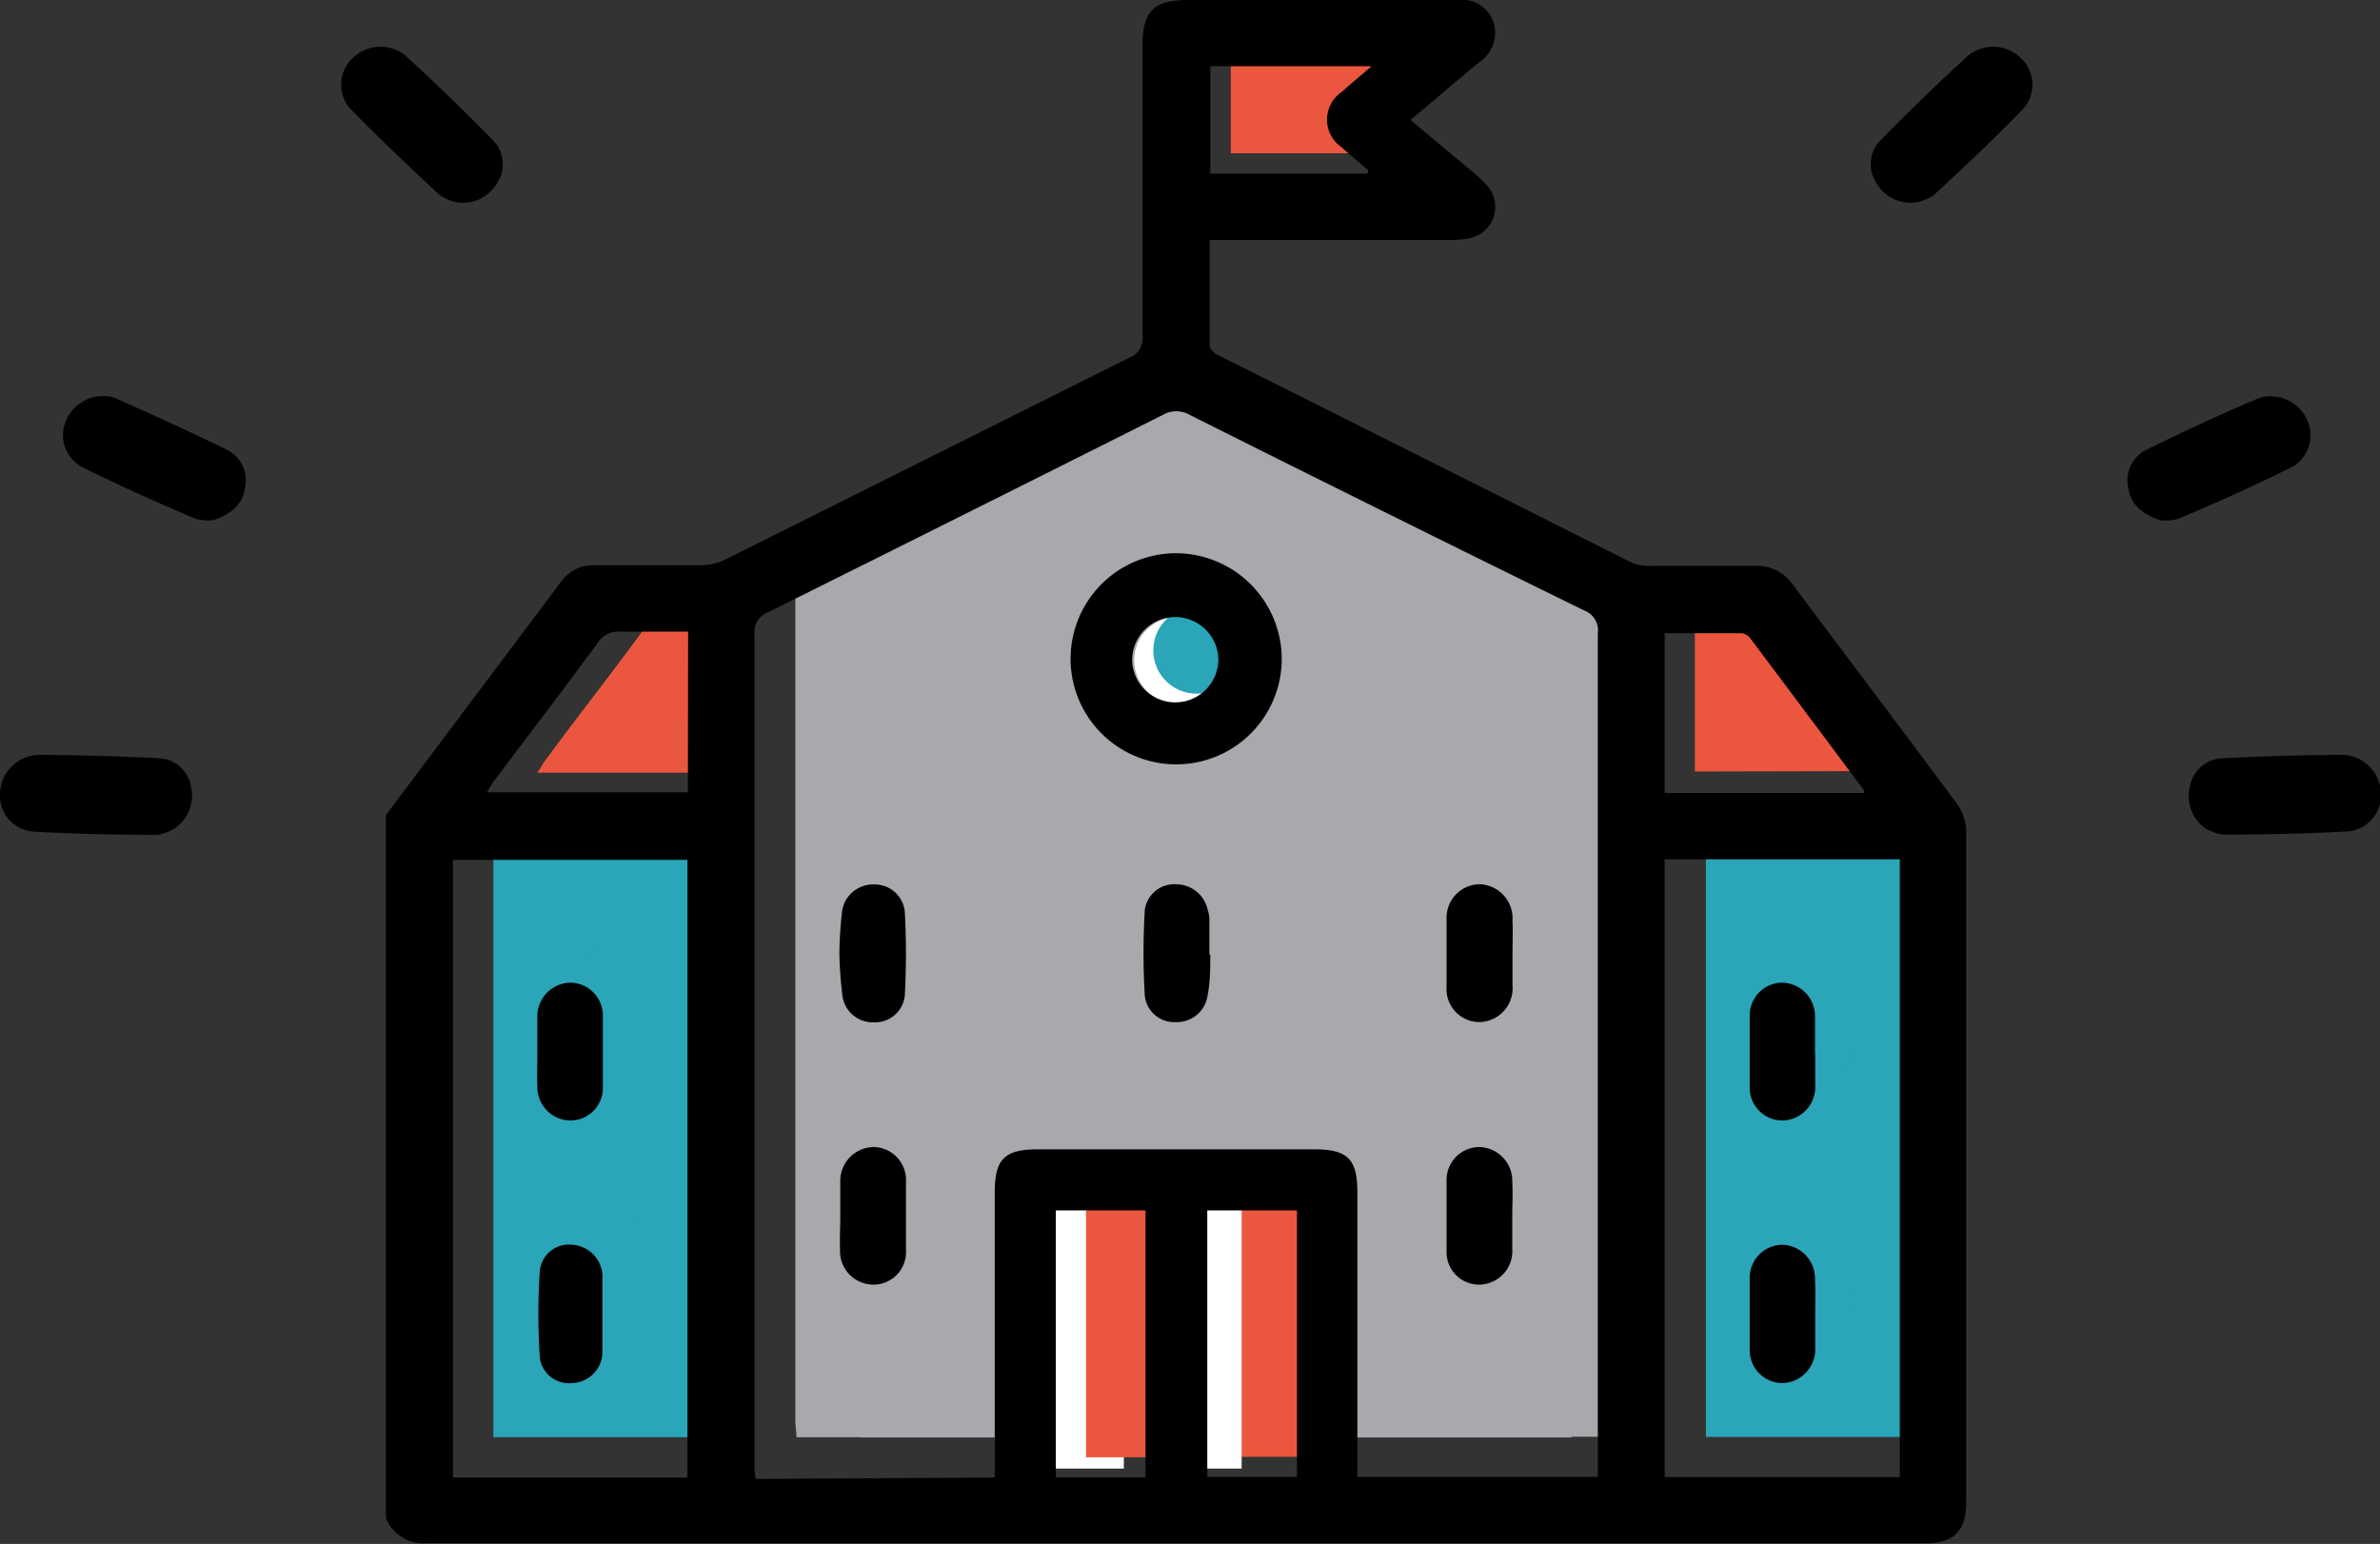 <svg viewBox="0 0 103.24 66.98" xmlns="http://www.w3.org/2000/svg"><rect x="0" y="0" width="103.24" height="66.98" fill="#333333" stroke="none"/><path d="m44.9 62.35h-10.35c0-.25-.05-.49-.05-.72q0-17.94 0-35.89a.92.92 0 0 1 .61-1q8.56-4.25 17.1-8.55a1.16 1.16 0 0 1 1.17 0q8.54 4.29 17.1 8.55a.92.92 0 0 1 .6 1q0 17.94 0 35.89v.7h-10.4c0-.26 0-.51 0-.77q0-5.79 0-11.58c0-1.45-.42-1.86-1.88-1.86h-12c-1.45 0-1.88.42-1.88 1.87q0 5.76 0 11.52zm12.45-35.5a4.58 4.58 0 1 0 -4.57 4.61 4.59 4.59 0 0 0 4.57-4.6zm10 24.15c0-.49 0-1 0-1.47a1.47 1.47 0 0 0 -1.46-1.53 1.43 1.43 0 0 0 -1.4 1.49v3a1.41 1.41 0 0 0 1.41 1.51 1.45 1.45 0 0 0 1.44-1.52c.04-.48.01-1 .01-1.48zm-29.16 0v1.47a1.45 1.45 0 0 0 1.45 1.53 1.41 1.41 0 0 0 1.36-1.5c0-1 0-2 0-3a1.43 1.43 0 0 0 -1.35-1.5 1.47 1.47 0 0 0 -1.45 1.51c-.03.49-.01.99-.01 1.49zm29.16-11.35c0-.49 0-1 0-1.47a1.48 1.48 0 0 0 -1.41-1.57 1.45 1.45 0 0 0 -1.45 1.51v2.94a1.43 1.43 0 0 0 1.43 1.53 1.47 1.47 0 0 0 1.43-1.59c.02-.46 0-.9 0-1.35zm-13.1 0c0-.53 0-1.07 0-1.6a1.54 1.54 0 0 0 -.07-.33 1.41 1.41 0 0 0 -1.39-1.12 1.29 1.29 0 0 0 -1.31 1.11 31.38 31.38 0 0 0 0 3.73 1.28 1.28 0 0 0 1.34 1.14 1.34 1.34 0 0 0 1.36-1.14c.04-.57.03-1.18.07-1.78zm-16.09 0a17.84 17.84 0 0 0 .13 1.88 1.33 1.33 0 0 0 1.39 1.1 1.29 1.29 0 0 0 1.32-1.22 33.75 33.75 0 0 0 0-3.6 1.31 1.31 0 0 0 -1.3-1.2 1.36 1.36 0 0 0 -1.42 1.15 18 18 0 0 0 -.12 1.85z" fill="#a7a9ac"/><path d="m47.12 21.26h12.38v14.3h-12.38z" fill="#a7a9ac"/><path d="m37.31 35.54h30.86v26.82h-30.86z" fill="#a7a9ac"/><path d="m57.57 51.64v11.56h-3.88v-11.56z" fill="#eb563e"/><path d="m60.76 6.65h-7.37v-4.65h7.61c-.55.44-1 .77-1.41 1.12a1.39 1.39 0 0 0 0 2.4c.41.33.84.65 1.26 1z" fill="#eb563e"/><g fill="#2ba5b8"><path d="m76.53 39h4.86v19.87h-4.86z"/><path d="m24.75 39h4.4v21h-4.4z"/><path d="m84.16 35.54v26.8h-10.16v-26.8zm-3.67 8.4c0-.53 0-1.07 0-1.6a1.45 1.45 0 0 0 -1.49-1.45 1.42 1.42 0 0 0 -1.38 1.44v3.07a1.42 1.42 0 0 0 1.41 1.47 1.45 1.45 0 0 0 1.43-1.53c.05-.47.03-.94.03-1.4zm0 11.36c0-.51 0-1 0-1.54a1.46 1.46 0 0 0 -1.41-1.49 1.43 1.43 0 0 0 -1.42 1.46v3.07a1.42 1.42 0 0 0 1.43 1.45 1.46 1.46 0 0 0 1.41-1.49c.01-.48-.01-.97-.01-1.46z"/><path d="m31.57 62.35h-10.17v-26.8h10.17zm-6.51-18.48v1.54a1.45 1.45 0 0 0 1.43 1.47 1.41 1.41 0 0 0 1.41-1.48c0-1 0-2 0-3a1.43 1.43 0 0 0 -1.38-1.51 1.46 1.46 0 0 0 -1.46 1.51c-.06.48 0 .98 0 1.47zm2.81 11.43c0-.51 0-1 0-1.54a1.56 1.56 0 0 0 0-.2 1.4 1.4 0 0 0 -1.31-1.28 1.27 1.27 0 0 0 -1.41 1.06 27.94 27.94 0 0 0 0 3.85 1.28 1.28 0 0 0 1.41 1.06 1.36 1.36 0 0 0 1.3-1.25c.05-.54.01-1.12.01-1.7z"/></g><path d="m73.52 33.47v-6.95h3.35a.58.58 0 0 1 .37.23q2.47 3.29 4.93 6.59s0 0 0 .11z" fill="#eb563e"/><path d="m32 26.52v7h-8.69c.15-.22.25-.41.37-.57 1.47-2 3-3.92 4.42-5.89a1.07 1.07 0 0 1 1-.51c.95 0 1.9-.03 2.9-.03z" fill="#eb563e"/><path d="m65.6 52.74v1.47a1.45 1.45 0 0 1 -1.44 1.52 1.41 1.41 0 0 1 -1.41-1.48c0-1 0-2 0-3a1.43 1.43 0 0 1 1.4-1.49 1.47 1.47 0 0 1 1.45 1.51c.03.48 0 .98 0 1.47z"/><path d="m36.45 52.74c0-.49 0-1 0-1.47a1.47 1.47 0 0 1 1.45-1.51 1.43 1.43 0 0 1 1.4 1.49v3a1.41 1.41 0 0 1 -1.41 1.48 1.45 1.45 0 0 1 -1.45-1.52c-.02-.49.01-.98.01-1.47z"/><path d="m65.61 41.4v1.34a1.47 1.47 0 0 1 -1.43 1.6 1.43 1.43 0 0 1 -1.43-1.53c0-1 0-2 0-2.94a1.45 1.45 0 0 1 1.45-1.51 1.48 1.48 0 0 1 1.41 1.57c.02.49 0 .98 0 1.47z"/><path d="m52.5 41.41c0 .6 0 1.2-.12 1.79a1.34 1.34 0 0 1 -1.38 1.14 1.28 1.28 0 0 1 -1.34-1.14 31.38 31.38 0 0 1 0-3.73 1.29 1.29 0 0 1 1.34-1.11 1.41 1.41 0 0 1 1.39 1.12 1.54 1.54 0 0 1 .07.33v1.6z"/><path d="m36.41 41.36a18 18 0 0 1 .12-1.84 1.36 1.36 0 0 1 1.42-1.15 1.31 1.31 0 0 1 1.3 1.2 33.75 33.75 0 0 1 0 3.6 1.29 1.29 0 0 1 -1.31 1.18 1.33 1.33 0 0 1 -1.39-1.1 17.84 17.84 0 0 1 -.14-1.89z"/><path d="m23.31 45.61c0-.49 0-1 0-1.47a1.46 1.46 0 0 1 1.46-1.51 1.43 1.43 0 0 1 1.38 1.51v3a1.41 1.41 0 0 1 -1.41 1.47 1.45 1.45 0 0 1 -1.43-1.47c-.02-.5 0-1.02 0-1.53z"/><path d="m26.13 57v1.73a1.36 1.36 0 0 1 -1.3 1.27 1.28 1.28 0 0 1 -1.41-1.06 27.94 27.94 0 0 1 0-3.85 1.27 1.27 0 0 1 1.4-1.09 1.4 1.4 0 0 1 1.31 1.28 1.56 1.56 0 0 1 0 .2v1.54z"/><path d="m78.74 45.68v1.4a1.45 1.45 0 0 1 -1.43 1.53 1.42 1.42 0 0 1 -1.41-1.47c0-1 0-2.05 0-3.07a1.42 1.42 0 0 1 1.38-1.44 1.45 1.45 0 0 1 1.45 1.44v1.6z"/><path d="m78.74 57v1.47a1.46 1.46 0 0 1 -1.41 1.53 1.42 1.42 0 0 1 -1.43-1.45c0-1 0-2 0-3.07a1.43 1.43 0 0 1 1.42-1.48 1.46 1.46 0 0 1 1.41 1.49c.03.51.01 1.04.01 1.51z"/><path d="m44.9 51.64h3.85v12.07h-3.85z" fill="#fff"/><path d="m50.01 51.64h3.85v12.07h-3.85z" fill="#fff"/><path d="m51 63.22h-3.89v-11.58h3.89z" fill="#eb563e"/><path d="m16.74 35.36q3.79-5.05 7.58-10.1a1.72 1.72 0 0 1 1.49-.74h4.62a2.44 2.44 0 0 0 1-.23l17.57-8.78a.87.87 0 0 0 .56-.92c0-4.2 0-8.39 0-12.59 0-1.53.48-2 2-2h11.66a1.44 1.44 0 0 1 1.62 1.18 1.55 1.55 0 0 1 -.66 1.51c-1 .81-1.93 1.64-3 2.51l2.62 2.19a5.8 5.8 0 0 1 .73.68 1.39 1.39 0 0 1 -.76 2.26 4.22 4.22 0 0 1 -.93.08h-10.37v4.6c0 .14.21.32.37.4q9 4.5 17.94 9a1.82 1.82 0 0 0 .77.14h4.55a1.88 1.88 0 0 1 1.66.8c2.36 3.16 4.75 6.31 7.1 9.48a2.21 2.21 0 0 1 .43 1.17q0 14.59 0 29.19c0 1.22-.54 1.76-1.76 1.76h-65.05a1.76 1.76 0 0 1 -1.74-1.09zm26.41 28.74v-.85q0-5.76 0-11.52c0-1.45.42-1.87 1.88-1.87h11.97c1.46 0 1.88.42 1.88 1.86q0 5.79 0 11.58v.77h10.43v-.7q0-17.94 0-35.89a.92.92 0 0 0 -.6-1q-8.56-4.2-17.1-8.48a1.16 1.16 0 0 0 -1.17 0q-8.54 4.29-17.1 8.55a.92.92 0 0 0 -.61 1q0 17.94 0 35.89c0 .23 0 .47.05.72zm-13.33 0v-26.8h-10.17v26.8zm52.59-26.82h-10.2v26.8h10.2zm-26.15 15.23h-3.89v11.56h3.89zm-6.57 11.58v-11.58h-3.89v11.58zm-19.84-36.69c-1 0-2 0-2.94 0a1.07 1.07 0 0 0 -1 .51c-1.46 2-2.95 3.93-4.42 5.89-.12.16-.23.35-.37.57h8.72zm42.36 7h8.65c0-.07 0-.1 0-.11q-2.46-3.3-4.93-6.59a.58.58 0 0 0 -.37-.23c-1.11 0-2.21 0-3.35 0zm-12.9-26.87.05-.14c-.39-.33-.78-.65-1.16-1a1.45 1.45 0 0 1 0-2.4c.39-.35.79-.68 1.3-1.12h-7v4.66h6.79z"/><path d="m51.09 26.77a1.87 1.87 0 0 1 1.85 1.88 1.87 1.87 0 0 1 -3.74 0 1.87 1.87 0 0 1 1.89-1.88z" fill="#fff"/><path d="m51.92 26.34a1.87 1.87 0 0 1 1.85 1.88 1.87 1.87 0 0 1 -3.74 0 1.87 1.87 0 0 1 1.89-1.88z" fill="#2ba5b8"/><path d="m55.6 28.6a4.58 4.58 0 1 1 -4.6-4.6 4.6 4.6 0 0 1 4.6 4.6zm-4.6-1.83a1.87 1.87 0 0 0 -1.89 1.83 1.87 1.87 0 0 0 3.74 0 1.87 1.87 0 0 0 -1.85-1.83z"/><path d="m83.11 8.78a1.72 1.72 0 0 1 -1.74-.88 1.48 1.48 0 0 1 .17-1.78c1.26-1.28 2.54-2.53 3.87-3.74a1.73 1.73 0 0 1 2.24.13 1.58 1.58 0 0 1 .15 2.17c-1.26 1.32-2.58 2.54-3.91 3.78a2.05 2.05 0 0 1 -.78.32z"/><path d="m93.67 22.56c-.83-.3-1.26-.73-1.35-1.41a1.48 1.48 0 0 1 .75-1.62c1.61-.79 3.24-1.55 4.89-2.25a1.73 1.73 0 0 1 2.08.86 1.58 1.58 0 0 1 -.58 2.1c-1.62.81-3.29 1.56-5 2.28a2.05 2.05 0 0 1 -.79.04z"/><path d="m95.64 35.92a1.72 1.72 0 0 1 -.64-1.82 1.48 1.48 0 0 1 1.33-1.2c1.79-.09 3.59-.15 5.38-.15a1.73 1.73 0 0 1 1.57 1.61 1.58 1.58 0 0 1 -1.36 1.7c-1.81.11-3.63.14-5.45.15a2.05 2.05 0 0 1 -.83-.29z"/><path d="m19.85 8.78a1.72 1.72 0 0 0 1.74-.88 1.48 1.48 0 0 0 -.17-1.78c-1.26-1.28-2.54-2.53-3.87-3.74a1.73 1.73 0 0 0 -2.24.13 1.58 1.58 0 0 0 -.15 2.17c1.26 1.3 2.59 2.55 3.92 3.79a2.05 2.05 0 0 0 .77.31z"/><path d="m9.28 22.56c.83-.3 1.26-.73 1.35-1.41a1.48 1.48 0 0 0 -.75-1.62c-1.61-.79-3.24-1.53-4.88-2.26a1.73 1.73 0 0 0 -2.08.86 1.58 1.58 0 0 0 .58 2.1c1.62.81 3.29 1.56 5 2.28a2.05 2.05 0 0 0 .78.05z"/><path d="m7.6 35.92a1.72 1.72 0 0 0 .68-1.82 1.48 1.48 0 0 0 -1.28-1.2c-1.79-.09-3.59-.15-5.38-.15a1.73 1.73 0 0 0 -1.62 1.62 1.58 1.58 0 0 0 1.36 1.7c1.81.11 3.63.14 5.45.15a2.05 2.05 0 0 0 .79-.3z"/></svg>